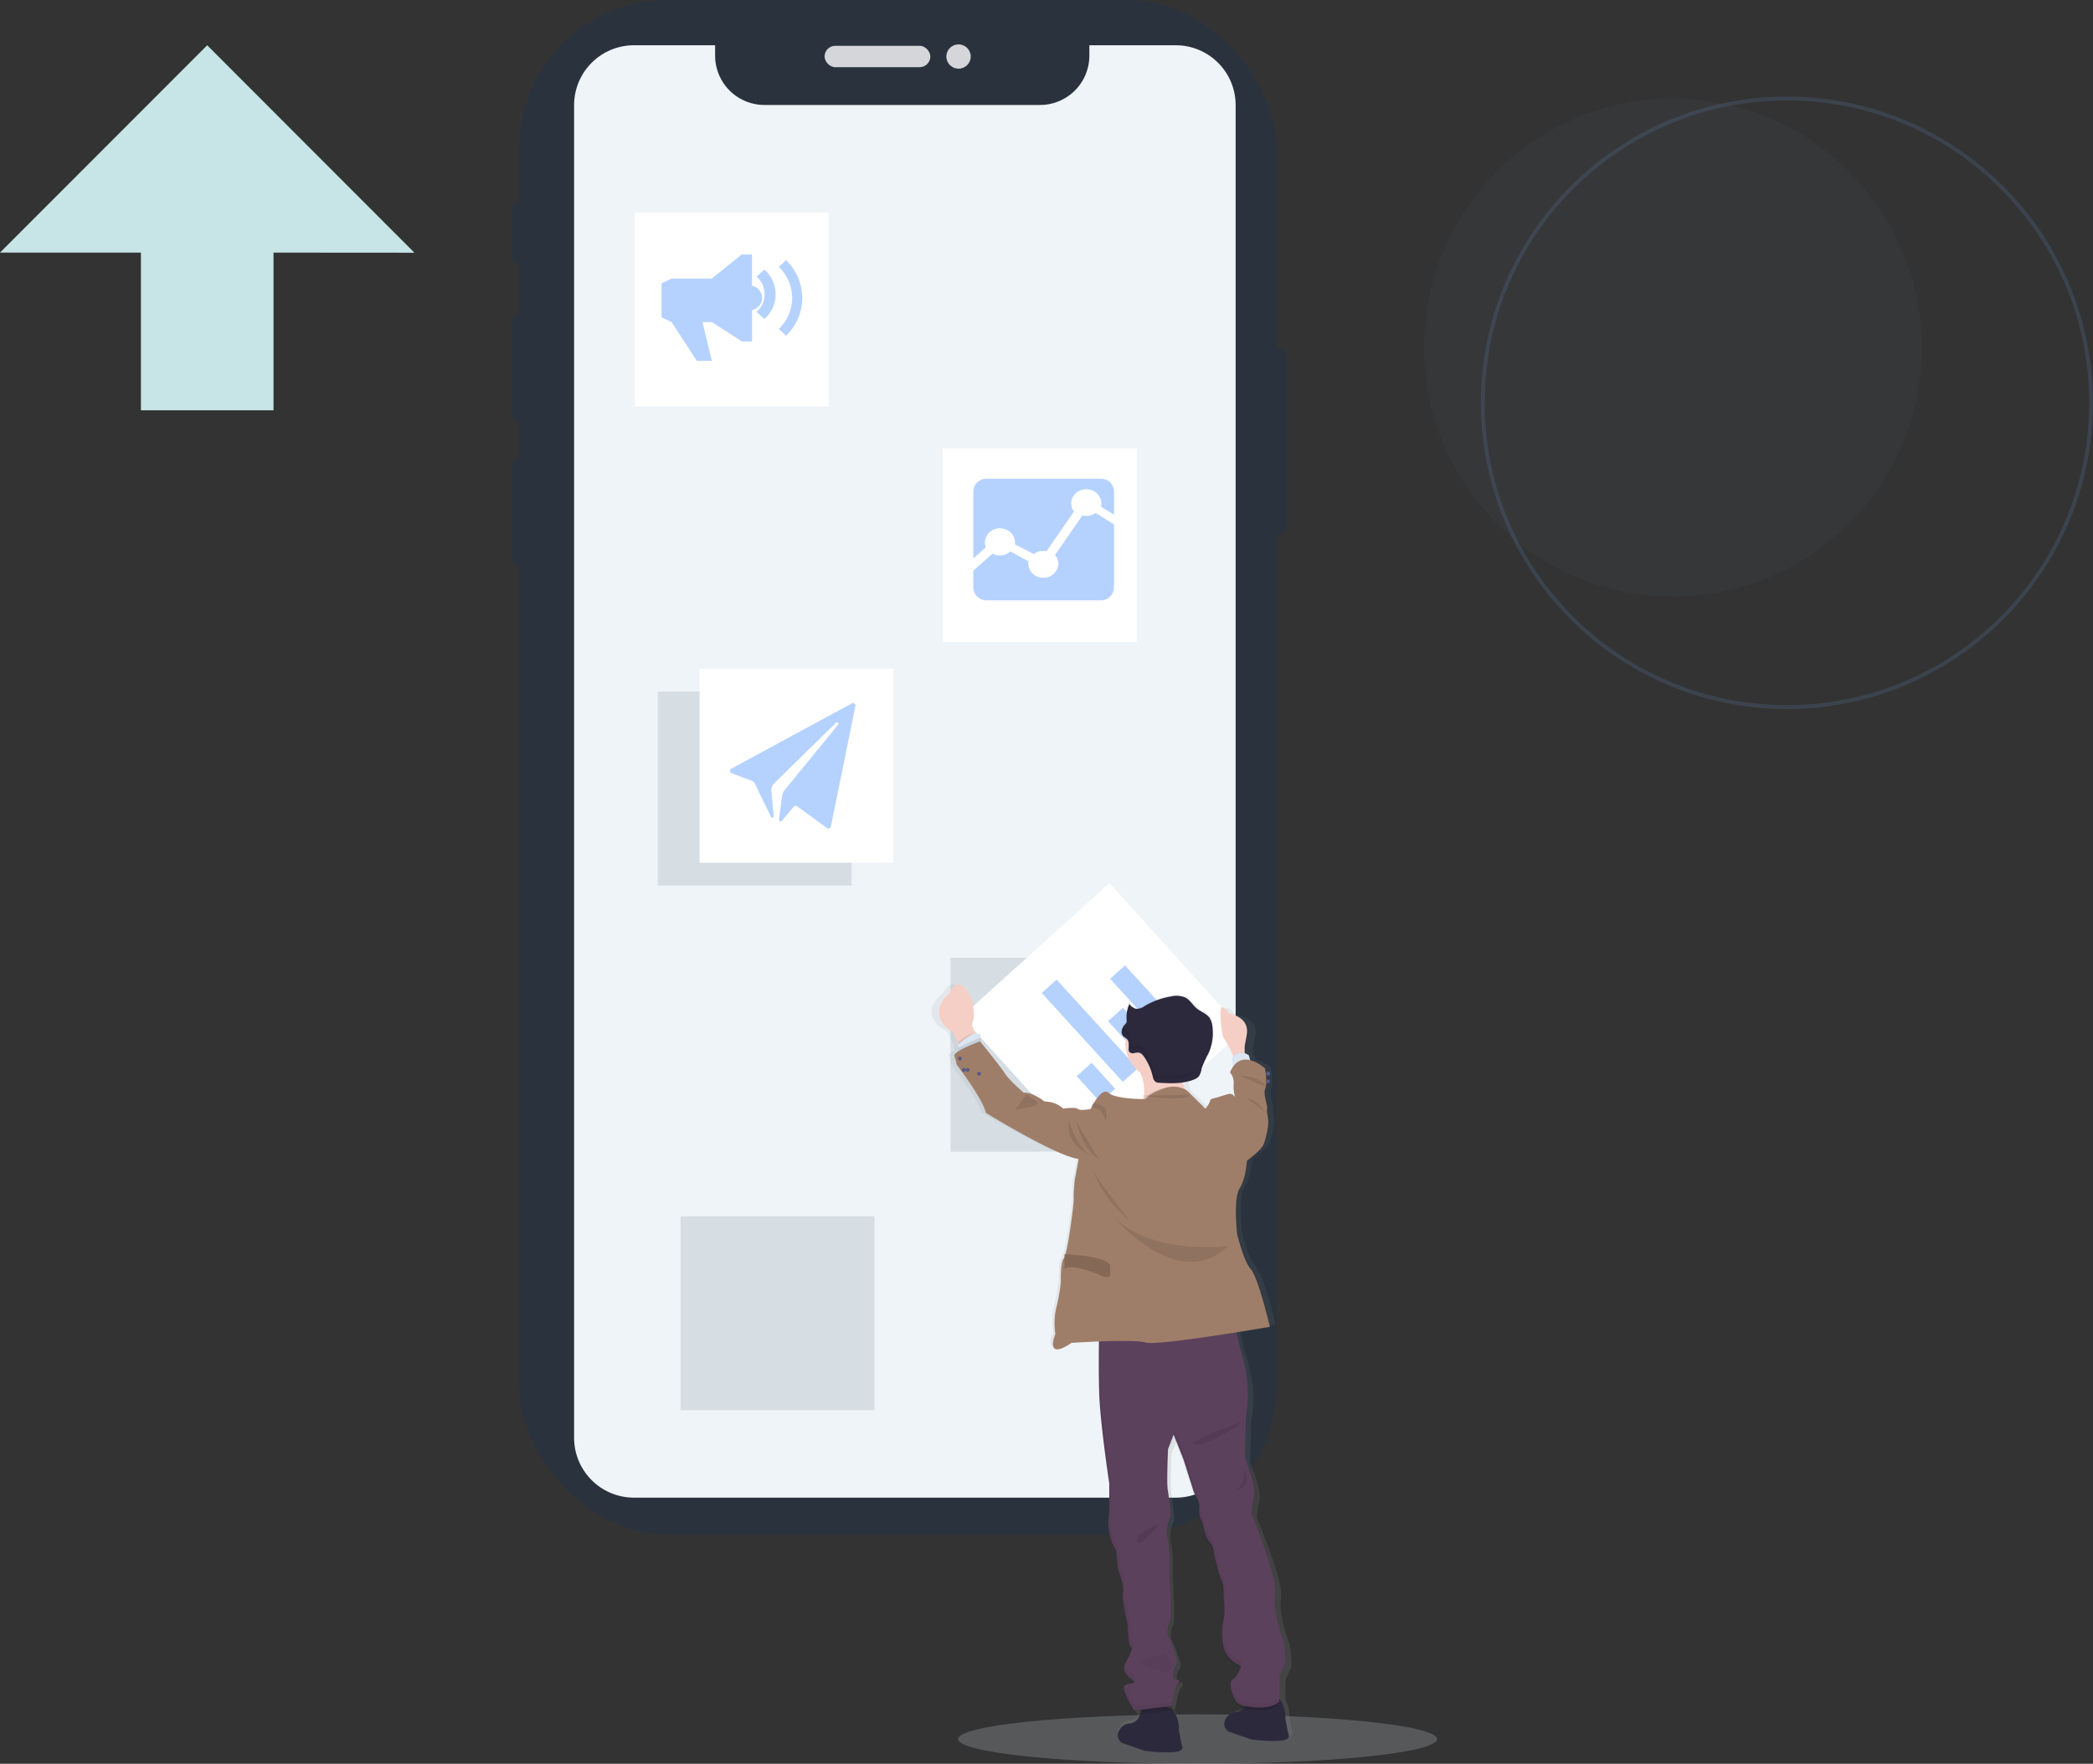 <svg xmlns="http://www.w3.org/2000/svg" width="550.5" height="463.906" viewBox="0 0 550.5 463.906">
    <rect x="0" y="0" width="550.5" height="463.906" fill="#333333" stroke="none"/>
    <defs>
        <style>
            .cls-1{fill:none;stroke:#404e5c;stroke-miterlimit:10;opacity:.661}.cls-2{fill:#4f6272;opacity:.089}.cls-3{fill:#c7e5e6}.cls-4{opacity:.9}.cls-5{fill:#29333e}.cls-6{fill:#e6e8ec}.cls-7,.cls-9{fill:#cdd6dd}.cls-7{opacity:.231}.cls-8{fill:#eff4f8}.cls-9{opacity:.711}.cls-10{fill:#fff}.cls-11{fill:#b5d2ff}.cls-12{fill:url(#linear-gradient)}.cls-13{fill:#2d293d}.cls-14,.cls-23,.cls-25{opacity:.1}.cls-15,.cls-16{fill:#5c415d}.cls-16,.cls-17,.cls-18{opacity:.05}.cls-19{fill:#f5cfc5}.cls-20{fill:#dce6f2}.cls-21{fill:#9f7e69}.cls-22{fill:#575988}.cls-23,.cls-24{fill:#856856}
        </style>
        <linearGradient id="linear-gradient" x1=".501" x2=".501" y1="1" gradientUnits="objectBoundingBox">
            <stop offset="0" stop-color="gray" stop-opacity=".251"/>
            <stop offset=".54" stop-color="gray" stop-opacity=".122"/>
            <stop offset="1" stop-color="gray" stop-opacity=".102"/>
        </linearGradient>
    </defs>
    <g id="Group_9" data-name="Group 9" transform="translate(-908 -3277.094)">
        <ellipse id="Oval" cx="80" cy="80.034" class="cls-1" rx="80" ry="80.034" transform="translate(1298 3303)"/>
        <g id="Group_5" data-name="Group 5">
            <ellipse id="Oval-2" cx="65.472" cy="65.5" class="cls-2" data-name="Oval" rx="65.472" ry="65.5" transform="translate(1282.528 3303)"/>
            <g id="CloudBased_illustration" transform="translate(832 3246)">
                <path id="Path" d="M71.94 54.534V96H37.06V54.534H0L54.5 0 109 54.561z" class="cls-3" transform="translate(76 43)"/>
                <g id="CloudBased_illustration-2" data-name="CloudBased_illustration" transform="translate(209.368 31)">
                    <g id="Group" class="cls-4" transform="translate(.632)">
                        <rect id="Rectangle" width="5.955" height="48.922" class="cls-5" rx="2.29" transform="translate(198.5 91.64)"/>
                        <rect id="Rectangle-2" width="3.34" height="16.106" class="cls-5" data-name="Rectangle" rx="1.67" transform="translate(.598 53.317)"/>
                        <rect id="Rectangle-3" width="3.764" height="28.032" class="cls-5" data-name="Rectangle" rx="1.882" transform="translate(.477 82.803)"/>
                        <rect id="Rectangle-4" width="3.582" height="28.273" class="cls-5" data-name="Rectangle" rx="1.791" transform="translate(.538 120.644)"/>
                        <rect id="Rectangle-5" width="199.22" height="403.591" class="cls-5" data-name="Rectangle" rx="38.99" transform="translate(2.494 .094)"/>
                        <rect id="Rectangle-6" width="27.82" height="5.628" class="cls-6" data-name="Rectangle" rx="2.814" transform="translate(82.88 12.14)"/>
                        <ellipse id="Oval-3" cx="3.206" cy="3.196" class="cls-6" data-name="Oval" rx="3.206" ry="3.196" transform="translate(114.908 11.765)"/>
                    </g>
                    <ellipse id="Oval-4" cx="63" cy="6.5" class="cls-7" data-name="Oval" rx="63" ry="6.5" transform="translate(118.632 451)"/>
                    <path id="Path-2" d="M158.231 0h-22.709v2.736A12.974 12.974 0 0 1 122.54 15.7H50.073A12.974 12.974 0 0 1 37.091 2.736V0H15.762A15.752 15.752 0 0 0 0 15.748v350.5A15.752 15.752 0 0 0 15.762 382h142.469A15.758 15.758 0 0 0 174 366.252V15.748A15.758 15.758 0 0 0 158.231 0z" class="cls-8" data-name="Path" transform="translate(17.632 12)"/>
                    <path id="Rectangle-7" d="M0 0h51v51H0z" class="cls-9" data-name="Rectangle" transform="translate(116.632 252)"/>
                    <path id="Rectangle-8" d="M0 0h51v51H0z" class="cls-9" data-name="Rectangle" transform="translate(39.632 182)"/>
                    <path id="Rectangle-9" d="M0 0h51v51H0z" class="cls-9" data-name="Rectangle" transform="translate(45.632 320)"/>
                    <path id="Rectangle-10" d="M0 0h51v51H0z" class="cls-10" data-name="Rectangle" transform="translate(33.632 56)"/>
                    <path id="Path-3" d="M2.043 0L0 1.852a6.274 6.274 0 0 1 2.115 4.641A6.274 6.274 0 0 1 0 11.134L2.043 13a8.622 8.622 0 0 0 0-13z" class="cls-11" data-name="Path" transform="translate(65.632 71)"/>
                    <path id="Shape" d="M13.237 28H9.274L2.642 17.816 0 16.545V7.633L2.642 6.36h10.567L21.135 0h2.649v8.282h.028a3.266 3.266 0 0 1 2.635 3.174 3.19 3.19 0 0 1-.74 2.032 3.408 3.408 0 0 1-1.9 1.142v8.282h-2.644l-7.925-5.095H10.76L13.237 28zm19.49-6.6l-1.878-1.808a11.217 11.217 0 0 0 0-16.273l1.879-1.809v.014a13.7 13.7 0 0 1 0 19.877z" class="cls-11" transform="translate(40.632 67)"/>
                    <path id="Rectangle-11" d="M0 0h52.362v52.353H0z" class="cls-10" data-name="Rectangle" transform="rotate(-42.12 407.104 -21.547)"/>
                    <path id="Shape-2" d="M15.4 36l-6.2-6.844 3.925-3.524 6.2 6.844L15.405 36zm5.916-5.345L0 7.255l3.9-3.518 21.345 23.386-3.924 3.531zm5.873-5.263l-9.76-10.718 3.925-3.532 9.758 10.725-3.918 3.524zm5.881-5.29L17.987 3.532 21.912 0 37 16.57l-3.924 3.53z" class="cls-11" data-name="Shape" transform="translate(140.632 254)"/>
                    <path id="Rectangle-12" d="M0 0h51v51H0z" class="cls-10" data-name="Rectangle" transform="translate(114.632 118)"/>
                    <path id="Path-4" d="M28.685.651l-7.2 10.419a3.593 3.593 0 0 1 .894 2.37 3.878 3.878 0 0 1-3.965 3.6 3.878 3.878 0 0 1-3.965-3.6 3.928 3.928 0 0 1 .069-.7l-4.759-2.6a4.154 4.154 0 0 1-4.7.56L0 15.186v4.474A3.445 3.445 0 0 0 3.528 23h29.944A3.452 3.452 0 0 0 37 19.659V3.041L32.186 0a4.062 4.062 0 0 1-2.428.794 4.249 4.249 0 0 1-1.045-.136z" class="cls-11" data-name="Path" transform="translate(122.632 135)"/>
                    <path id="Path-5" d="M7.011 13.066a4.1 4.1 0 0 1 2.8 1.082 3.587 3.587 0 0 1 1.162 2.621 2.249 2.249 0 0 1-.034.482l4.963 2.572a4.158 4.158 0 0 1 3.361-.746l7.221-10.455a3.512 3.512 0 0 1 .045-4.34 4.118 4.118 0 0 1 4.42-1.32 3.736 3.736 0 0 1 2.725 3.513 3.621 3.621 0 0 1-.11.874L37 9.478V3.292A3.425 3.425 0 0 0 33.474 0H3.526A3.419 3.419 0 0 0 0 3.292V21l3.3-2.958a3.528 3.528 0 0 1-.247-1.286 3.839 3.839 0 0 1 3.958-3.69z" class="cls-11" data-name="Path" transform="translate(122.632 126)"/>
                    <path id="Rectangle-13" d="M0 0h51v51H0z" class="cls-10" data-name="Rectangle" transform="translate(50.632 176)"/>
                    <path id="Path-6" d="M32.078.079L.344 17.267A.661.661 0 0 0 .39 18.45l5.415 2.043a1.322 1.322 0 0 1 .714.661l4.2 8.66c.079.383.787.489.793.1l-.661-7.159a2.545 2.545 0 0 1 .582-1.448L27.887 5.189a.41.41 0 0 1 .364-.106.377.377 0 0 1 .2.6L14.274 23.018a3.166 3.166 0 0 0-.555 1.428l-.846 6.181c.066.542.489.747.833.264L16.76 27.3a.661.661 0 0 1 .9-.145l7.874 5.738a.661.661 0 0 0 1-.39L32.99.773a.661.661 0 0 0-.926-.714z" class="cls-11" data-name="Path" transform="translate(58.632 185)"/>
                    <path id="Path-7" d="M94.981 196.847c-.543-2.294-.871-4.3-.871-4.3a8.9 8.9 0 0 0-1-4.368v-5.244a15.246 15.246 0 0 1 1.166-2.415c.831-1.445 0-6.756 0-6.756s-3.082-7.485-2.339-12.234-6.326-21.09-6.326-21.09a20.8 20.8 0 0 1 .67-4.682 3.372 3.372 0 0 0 .087-.977.727.727 0 0 0 0-.12v.04c-.107-3.13-2.587-9-2.587-9l.335-11.184a32.882 32.882 0 0 0-1-15.458c-.9-3.09-1.481-5.559-1.849-7.472-.04-.214-.08-.421-.114-.622 5.314-.809 9.381-1.485 9.381-1.485s-3.078-12.88-5.162-15.134-3.746-9.331-3.746-9.331-1.086-9.1.67-11.753 2.01-7.244 2.01-7.244 4.021-2.9 4.5-4.187a21.172 21.172 0 0 0 1.34-5.712c0-1.532-.5-2.9-.335-3.706s-1.166-3.86-.5-5.311a3.88 3.88 0 0 0 .261-1.4.087.087 0 0 0 0-.04 19.852 19.852 0 0 0-.355-3.779 10.728 10.728 0 0 0-3.954-2.114l-.087-.341-.228-.9a3.057 3.057 0 0 0-.4-.234V16.62l.623-2.943c1.233-5.1-5.6-5.866-5.6-5.866a3.6 3.6 0 0 0-1.937-1.7c-1.34-.482-.228 7.692.415 8.214a26.6 26.6 0 0 1 2.68 4.214l.121.207a2.718 2.718 0 0 0-.315.328l.261 1.773.04.274a7.281 7.281 0 0 0-1.092 1.853 3.95 3.95 0 0 1 1 2.9 9.082 9.082 0 0 0 .415 3.538c-.074-.087-.952-1.037-1.829-.8s-3.35.963-3.35.963-1.836.321-1.669.722-1.246 2.174-1.246 2.174l-4.925-4.682c-.054-.14-.1-.281-.147-.421a11.22 11.22 0 0 1-.422-2.007 10.957 10.957 0 0 0 1.568-.5 3.4 3.4 0 0 0 1.34-.87 5.305 5.305 0 0 0 .791-2.12A29.406 29.406 0 0 1 73.1 17.8a13.209 13.209 0 0 0 .952-7.258 4.824 4.824 0 0 0-.751-2.14c-.8-1.1-2.265-1.552-3.35-2.435s-1.74-2.217-2.98-2.879a5.886 5.886 0 0 0-3.739-.321A20.005 20.005 0 0 0 56.256 5.3a3.59 3.59 0 0 1-2.339.769 3.156 3.156 0 0 1-1.682-1.231.327.327 0 0 1 0-.074l-.06-.06a8.8 8.8 0 0 0-.764 3.679v.789a1.51 1.51 0 0 1 0 .174 1.175 1.175 0 0 1-.04.261 1.893 1.893 0 0 1-.456.669 2.964 2.964 0 0 0-.4.548.591.591 0 0 1 .067-.2 2.9 2.9 0 0 0-.516 1.545 1.537 1.537 0 0 0 .375 1.11 5.358 5.358 0 0 0 .8.669 9.348 9.348 0 0 0-.141 1.632 9.508 9.508 0 0 0 4.637 8.114l.168.421a11.68 11.68 0 0 1 .891 5.351.9.9 0 0 1-.06.395l-.174.2s-8.135.08-10.051-1.652-4.831 4.227-4.831 4.227-2.915.569-3.5 0-4.021-.08-4.021-.08a7.379 7.379 0 0 0-5.079-1.846 14.931 14.931 0 0 0-3.732-2.074l-.094-.033a4.175 4.175 0 0 0-1.836-.227s-4.021-3.3-5.16-5.07-6.7-8.341-6.748-8.375v-.314l-.067-.957a3.746 3.746 0 0 1-.5.047 1.161 1.161 0 0 0-.114-.334 18.044 18.044 0 0 0-1.179-2.676s0-1.2.355-1.505-.147-4.729-.147-4.729S6.254-3.949 3.03 2.326c0 0-6.1 4.06-.985 8.8 0 0 2.01.983 2.332 1.766.194.508.885 1.933 1.34 2.876l.208.421-.06.047.08.789v.308c-.965.542-1.615 1.084-1.461 1.5A8.79 8.79 0 0 1 5.067 21s7.083 8.849 8 12.635c0 0 18.991 11.264 25.236 12.074l-1.079 5.632a44.462 44.462 0 0 0-.248 4.589c.08 1.2-.751 6.689-.751 6.689s-1.086 8.027-2.01 9.171-.751 5.96-.751 5.96a40.129 40.129 0 0 1-1.246 6.836 17.342 17.342 0 0 0-.248 6.843s-3.17 7.244 4.416 2.334c0 0 3.719-.227 8.041-.375v2.2c-.054 4.147-.08 9.866.107 14.194.335 7.645 2.68 22.742 2.68 22.742v7.6A10.61 10.61 0 0 0 47 142.3a14.068 14.068 0 0 0 2.05 7.612l.583 5.07a20.973 20.973 0 0 1 1.394 5.351 2.625 2.625 0 0 1-.06.482 3.593 3.593 0 0 0-.067.776c-.074 2.3 1.34 7.813 1.34 7.813s.087 5.552.918 5.873c.71.274-.952 3.2-1.447 4.013a1.335 1.335 0 0 1-.034-.161c-.06.107-.1.167-.1.167a3.894 3.894 0 0 0-.261 1.4 2.005 2.005 0 0 0 .925 1.953c1.581.97 2.432 1.773 1.092 2.094a13.331 13.331 0 0 0-1.468.308c0-.06-.054-.127-.074-.187a.9.9 0 0 0-.523.93 4.108 4.108 0 0 0 .5 1.88 20.056 20.056 0 0 0 2.252 4.107l.67-.074a3.156 3.156 0 0 1-.375.669 2.592 2.592 0 0 1-.938.829 3.006 3.006 0 0 1-1.139.395 3.178 3.178 0 0 0-2.359 1.144c-.831 1.07-1.34 2.535.288 3.819l5.957 2.047s10.246 1.338 9.7-.963-.871-4.3-.871-4.3a9.063 9.063 0 0 0-.838-4.074 4.012 4.012 0 0 0-.362-.6l.362-.04s.751-5.07 1.749-6.02c.235-.221.288-.395.228-.528.107-.274-.154-.435-.489-.528l-.074.2a5.034 5.034 0 0 0-.992-.107s-.335-2.676.744-3.625a1.022 1.022 0 0 0 .214-.789 4.54 4.54 0 0 0-.114-1.084l-.04.067a38.586 38.586 0 0 0-2.392-6.241s-.08-2.415.583-3.385-.08-13.117-.08-13.117.248-5.873-.5-8.609.918-5.96.918-5.96v-.214s-.04-.361-.1-.93v.06c-.168-1.559-.482-4.375-.717-5.672-.335-1.853.08-10.7.08-10.7l1.5-3.779 2.68 6.515 2.828 8.7a7.384 7.384 0 0 1 1.441 3.692v.274a4.362 4.362 0 0 0 0 .582 5.184 5.184 0 0 0 .864 3.1s.751 4.107 1.916 5.15a4.631 4.631 0 0 1 1.166 3.057s1.414 5.96 2.084 7c.563.883.59 3.3.583 4.013v.221s.194 2.127.188 3.92v.622a6.224 6.224 0 0 1-.174 1.445v-.214a14.864 14.864 0 0 0-.429 3.712c-.04 2.14.288 4.682 1.588 6.161 2.252 2.575 3.665 2.254 3.665 2.254s-1.086 3.217-2.419 3.866a.8.8 0 0 0-.141.087.372.372 0 0 0-.034-.187 1.57 1.57 0 0 0-.389 1.2 8.605 8.605 0 0 0 1.648 4.769 2.641 2.641 0 0 0 1.126.669l-.208.127a4.7 4.7 0 0 1-.462.221 2.187 2.187 0 0 1-.67.174 3.178 3.178 0 0 0-2.359 1.144c-.831 1.07-1.34 2.535.288 3.819l5.957 2.047s10.13 1.363 9.611-.965z" class="cls-12" data-name="Path" transform="translate(111.632 259)"/>
                    <path id="Path-8" d="M7.139 11.6L1.087 9.5C-.579 8.179-.044 6.672.8 5.571a3.208 3.208 0 0 1 2.39-1.177 3 3 0 0 0 1.16-.406 2.721 2.721 0 0 0 .95-.853A4.29 4.29 0 0 0 6 .844s6.642-1.9 8.434 0A4.855 4.855 0 0 1 15.25 2a9.457 9.457 0 0 1 .843 4.19s.337 2.064.886 4.424-9.84.986-9.84.986z" class="cls-13" data-name="Path" transform="translate(160.632 449)"/>
                    <path id="Path-9" d="M7.135 11.605L1.093 9.5C-.579 8.18-.045 6.673.8 5.579A3.2 3.2 0 0 1 3.194 4.4a2.223 2.223 0 0 0 .7-.179 3.586 3.586 0 0 0 .466-.231A3.712 3.712 0 0 0 6.011.847s6.633-1.905 8.431 0a4.608 4.608 0 0 1 .632.846 9.287 9.287 0 0 1 1.019 4.5s.337 2.064.885 4.423-9.843.989-9.843.989z" class="cls-13" data-name="Path" transform="translate(188.632 446)"/>
                    <path id="Path-10" d="M8.269.811A4.666 4.666 0 0 1 9 1.919L0 3A4.288 4.288 0 0 0 .636.8s5.993-1.809 7.633.011z" class="cls-14" data-name="Path" transform="translate(166.632 448)"/>
                    <path id="Path-11" d="M10 1.615v1.724C8.62 5.7 1.939 5.187 0 3.99a3.13 3.13 0 0 0 .414-.215A3.6 3.6 0 0 0 1.888.8S7.811-1 9.417.8a4.346 4.346 0 0 1 .583.815z" class="cls-14" data-name="Path" transform="translate(192.632 445)"/>
                    <path id="Path-12" d="M48.639 94.638a15.866 15.866 0 0 0-1.143 2.43v6.4c-1.623 2.692-10.089 1.784-11.225.323s-2.36-5.264-1.062-5.91 2.36-3.891 2.36-3.891-1.352.323-3.577-2.268-1.542-8.34-1.136-9.72 0-5.991 0-5.991.081-3.238-.568-4.294-2.029-7.047-2.029-7.047a4.769 4.769 0 0 0-1.135-3.07c-1.136-1.057-1.873-5.183-1.873-5.183a5.291 5.291 0 0 1-.811-3.48c.243-2.019-1.386-4.214-1.386-4.214l-2.766-8.75-2.6-6.563-1.461 3.8s-.412 8.912-.081 10.77.811 6.8.811 6.8-1.63 3.244-.893 6 .487 8.663.487 8.663.73 12.23.081 13.206-.568 3.366-.568 3.366 3.334 7.128 2.272 8.077-.73 3.648-.73 3.648 2.279 0 1.305.969-1.711 6.058-1.711 6.058L9.345 106a20.7 20.7 0 0 1-2.2-4.133c-1.3-3 .243-2.692 1.555-3s.48-1.131-1.068-2.107-.676-3.157-.676-3.157 2.36-3.971 1.548-4.294-.9-5.91-.9-5.91-1.623-6.644-1.217-8.42-1.305-6.058-1.305-6.058l-.568-5.1a13.973 13.973 0 0 1-1.758-9.652v-7.88S.474 31.064.142 23.4c-.2-4.927-.149-11.651-.081-15.852C.1 5.2.142 3.641.142 3.641L35.3 0a28.871 28.871 0 0 0 .642 5.2c.358 1.918.92 4.409 1.8 7.519a34.042 34.042 0 0 1 .98 15.549l-.322 11.25s3.09 7.532 2.441 10.1a21.286 21.286 0 0 0-.676 4.712s6.918 16.444 6.187 21.223 2.286 12.277 2.286 12.277.813 5.381.001 6.808z" class="cls-15" data-name="Path" transform="translate(155.632 344)"/>
                    <path id="Path-13" d="M0 1.328L10 0S4.347 5.751 0 1.328z" class="cls-16" data-name="Path" transform="translate(184.632 395)"/>
                    <path id="Path-14" d="M2.256 0S2.687 3.63 0 5c0 0 4.8-.623 2.256-5z" class="cls-14" data-name="Path" transform="translate(191.632 387)"/>
                    <path id="Path-15" d="M13 0S3.79 6.5.459 5.969 13 0 13 0z" class="cls-14" data-name="Path" transform="translate(180.632 374)"/>
                    <path id="Path-16" d="M6 0S.2 1.579 0 4.358 6 0 6 0z" class="cls-14" data-name="Path" transform="translate(165.632 401)"/>
                    <path id="Path-17" d="M6.562 0S-2 1.721.435 2.9A39.336 39.336 0 0 0 6.858 5s2.756.155-.296-5z" class="cls-17" data-name="Path" transform="translate(166.632 435)"/>
                    <g id="Group-2" class="cls-18" data-name="Group" transform="translate(155.632 348)">
                        <path id="Path-18" d="M1.22 1.387A1.892 1.892 0 0 1 .348 0L.254.175s-.893 2.181.671 3.157c.175.108.342.222.5.33.282-.054.591-.094.879-.168 1.272-.294.453-1.111-1.084-2.107z" data-name="Path" transform="translate(6.841 90.155)"/>
                        <path id="Path-19" d="M.46 1.67C.722 1.427.709.8.554 0A4.528 4.528 0 0 0 .01 2.349a1.8 1.8 0 0 1 .45-.679z" data-name="Path" transform="translate(19.878 89.253)"/>
                        <path id="Path-20" d="M.671 0A11.176 11.176 0 0 0 0 2.976 11.79 11.79 0 0 1 .738.956 6.031 6.031 0 0 0 .671 0z" data-name="Path" transform="translate(18.197 50.625)"/>
                        <path id="Path-21" d="M.379.889A3.862 3.862 0 0 0 .466 0 25.286 25.286 0 0 0 .2 1.663c.058-.256.112-.512.179-.774z" data-name="Path" transform="translate(40.311 45.482)"/>
                        <path id="Path-22" d="M.323 1.8A5.11 5.11 0 0 0 .565 0 5.946 5.946 0 0 0 .1 2.269 2.184 2.184 0 0 1 .323 1.8z" data-name="Path" transform="translate(18.317 77.627)"/>
                        <path id="Path-23" d="M13.875 0a32.476 32.476 0 0 0-1.108 4.975L3 6.113A20.31 20.31 0 0 1 .813 1.979a7.23 7.23 0 0 1-.275-.714c-.584.269-.819.875-.047 2.693a20.074 20.074 0 0 0 2.188 4.127l9.76-1.138s.732-5.1 1.7-6.059c.474-.518.172-.76-.264-.888z" data-name="Path" transform="translate(6.766 94.693)"/>
                        <path id="Path-24" d="M7.614 79.835s.081 5.594.886 5.917c.409-.922.671-1.8.315-1.946-.805-.322-.885-5.906-.885-5.906s-1.618-6.645-1.208-8.428-1.3-6.059-1.3-6.059l-.564-5.1a14.091 14.091 0 0 1-1.779-9.64V40.8S.822 25.568.5 17.874C.291 12.946.352 6.22.419 2.02V0H.144S.1 1.555.063 3.911C0 8.105-.064 14.837.144 19.765c.322 7.695 2.584 22.923 2.584 22.923v7.856a14.044 14.044 0 0 0 1.819 9.721l.564 5.1s1.7 4.288 1.289 6.059 1.214 8.411 1.214 8.411z" data-name="Path" transform="translate(.125 .31)"/>
                        <path id="Path-25" d="M1.928 3.851A9.44 9.44 0 0 1 .384 0c-1 .9.148 4.409 1.222 5.8s9.532 2.349 11.149-.33V3.925C10.567 6.1 3 5.231 1.928 3.851z" data-name="Path" transform="translate(34.56 94.767)"/>
                        <path id="Path-26" d="M1.128.074A16.213 16.213 0 0 0 0 2.5v1.142c.181-.417.443-.969.805-1.622A4.92 4.92 0 0 0 1.161 0z" data-name="Path" transform="translate(47.637 89.388)"/>
                        <path id="Path-27" d="M4.622 11.97a15.624 15.624 0 0 0 .8-1.925s-1.342.323-3.558-2.269C.28 5.891.192 2.329.414 0 .011 1.38-.64 7.129 1.541 9.721c1.43 1.703 2.497 2.141 3.081 2.249z" data-name="Path" transform="translate(32.362 78.771)"/>
                        <path id="Path-28" d="M14.264 44.519a44.642 44.642 0 0 1 .161 4.8c.054-.316.114-.572.161-.754.409-1.346 0-5.992 0-5.992s.081-3.245-.564-4.3-2.014-7.048-2.014-7.048a4.793 4.793 0 0 0-1.128-3.077C9.753 27.1 9.021 22.97 9.021 22.97a5.324 5.324 0 0 1-.812-3.48 7.113 7.113 0 0 0-1.342-4.214L4.121 6.523 1.5 0 .047 3.8s0 .478-.047 1.232l1.181-3.09L3.766 8.5l2.745 8.752s1.611 2.188 1.342 4.208a5.337 5.337 0 0 0 .839 3.447s.725 4.127 1.853 5.184a4.817 4.817 0 0 1 1.134 3.077s1.342 5.992 2.014 7.048.571 4.303.571 4.303z" data-name="Path" transform="translate(18.513 28.261)"/>
                    </g>
                    <path id="Path-29" d="M6.876 7.456l-.523 2.918.029 1.326v.955L3.479 13l-.325-.663A29.116 29.116 0 0 0 .889 8.159C.349 7.641-.609-.463.541.021A3.228 3.228 0 0 1 2.167 1.7s5.742.689 4.709 5.756z" class="cls-19" data-name="Path" transform="translate(187.632 265)"/>
                    <path id="Path-30" d="M4 1.585L.4 2 0 1.2A2.963 2.963 0 0 1 3.986.476z" class="cls-14" data-name="Path" transform="translate(190.632 277)"/>
                    <path id="Path-31" d="M5 2.874L.365 4l-.1-.731L0 1.331a3.168 3.168 0 0 1 2.119-1.3A3.1 3.1 0 0 1 4.5.688l.231.987z" class="cls-20" data-name="Path" transform="translate(190.632 277)"/>
                    <path id="Path-32" d="M10 14.406L5.6 17l-.4-.915c-.424-.963-1.048-2.41-1.248-2.929-.262-.8-2.1-1.809-2.1-1.809-4.617-4.826.88-8.97.88-8.97 2.913-6.41 6.157 2.171 6.157 2.171s.449 4.526.131 4.826-.32 1.544-.32 1.544a19.751 19.751 0 0 1 1.067 2.731c.164.477.233.757.233.757z" class="cls-19" data-name="Path" transform="translate(113.632 259)"/>
                    <path id="Path-33" d="M5 .68L.416 3 0 2.182C.649 1.675 2.942-.077 3.695 0a5.717 5.717 0 0 0 1.091 0C4.929.43 5 .68 5 .68z" class="cls-14" data-name="Path" transform="translate(118.632 272)"/>
                    <path id="Path-34" d="M6 2.075L.2 5 .08 3.721 0 2.846S3.362-.109 4.385 0A5.271 5.271 0 0 0 5.9 0l.066 1.07z" class="cls-20" data-name="Path" transform="translate(118.632 272)"/>
                    <path id="Path-35" d="M19 17.423S-3.716 19.961.528 18.6c2.958-.954 4.132-2.811 4.382-4.875a11.761 11.761 0 0 0-.846-5.195 22.475 22.475 0 0 0-2.033-4.064s17.363-9.451 13.893-.856a13.36 13.36 0 0 0-.984 4.07 11.363 11.363 0 0 0 .439 4.115A12.26 12.26 0 0 0 19 17.423z" class="cls-19" data-name="Path" transform="translate(162.632 274)"/>
                    <path id="Path-36" d="M14.521 3.571a12.685 12.685 0 0 0-1.028 4.035C11.778 8.95 9.907 8.892 7.5 8.892c-1.851 0-3.9.425-5.375-.412A21.847 21.847 0 0 0 0 4.452s18.148-9.401 14.521-.881z" class="cls-14" data-name="Path" transform="translate(164.632 274)"/>
                    <circle id="Oval-5" cx="9.5" cy="9.5" r="9.5" class="cls-19" data-name="Oval" transform="translate(162.632 265)"/>
                    <path id="Path-37" d="M19 6.457S-3.716 8.94.528 7.606c2.958-.933 4.132-2.75 4.382-4.769A12.466 12.466 0 0 1 9.771.342a6.989 6.989 0 0 1 4.113-.063 5.577 5.577 0 0 1 1.5.635A11.966 11.966 0 0 0 19 6.457z" class="cls-14" data-name="Path" transform="translate(162.632 286)"/>
                    <path id="Path-38" d="M5 1.1L.1 2 0 1.414A4.992 4.992 0 0 1 4.711.136z" class="cls-14" data-name="Path" transform="translate(190.632 280)"/>
                    <path id="Path-39" d="M6 1.021L.119 4 0 2.7A42.689 42.689 0 0 1 5.926 0z" class="cls-14" data-name="Path" transform="translate(118.632 273)"/>
                    <path id="Path-40" d="M36 4.56c-9.1 1.246-22.055 2.876-24.111 2.332C10.186 6.438 4.743 6.485 0 6.627.041 4.565.081 3.2.081 3.2L35.369 0A22.311 22.311 0 0 0 36 4.56z" class="cls-14" data-name="Path" transform="translate(155.632 346)"/>
                    <path id="Path-41" d="M83 75.073s-29.539 5.1-32.709 4.125-19.445.087-19.445.087c-7.324 4.933-4.261-2.349-4.261-2.349a17.667 17.667 0 0 1 .241-6.885 42.4 42.4 0 0 0 1.2-6.885s-.161-4.859.722-5.99 1.933-9.234 1.933-9.234.809-5.505.729-6.73.241-4.61.241-4.61l1.049-5.671c-6.02-.808-24.388-12.148-24.388-12.148C7.428 14.981.585 6.07.585 6.07a9.421 9.421 0 0 0-.562-2.187C-.459 2.591 6.786 0 6.786 0s5.391 6.642 6.514 8.419 4.99 5.1 4.99 5.1a3.878 3.878 0 0 1 1.773.236h.094a14.253 14.253 0 0 1 3.6 2.08 6.952 6.952 0 0 1 4.91 1.864s3.3-.485 3.866.081 3.344 0 3.344 0 2.823-5.99 4.682-4.253 9.706 1.662 9.706 1.662c1.05-1.4 3.592-2.4 5.191-2.921a6.87 6.87 0 0 1 4.194-.067 5.177 5.177 0 0 1 1.659.808l4.761 4.711s1.338-1.783 1.211-2.187 1.612-.727 1.612-.727 2.334-.727 3.217-.976 1.7.727 1.766.808a9.537 9.537 0 0 1-.4-3.56 4.054 4.054 0 0 0-.963-2.914c2.843-6.918 9.2-1.063 9.2-1.063s.722 3.8.08 5.263.669 4.536.482 5.344.321 2.187.321 3.722a22.257 22.257 0 0 1-1.284 5.754c-.488 1.292-4.348 4.206-4.348 4.206s-.241 4.617-1.933 7.289-.666 11.821-.666 11.821 1.605 7.127 3.619 9.422S83 75.073 83 75.073z" class="cls-21" data-name="Path" transform="translate(117.632 274)"/>
                    <path id="Path-42" d="M3.8 5s-.835-2.71-1.6-2.94A17.385 17.385 0 0 1 0 1l.492-1S3.344.84 3.8 1.734 3.8 5 3.8 5z" class="cls-14" data-name="Path" transform="translate(153.632 290)"/>
                    <path id="Path-43" d="M6 2.313C5.868 3.2 0 4 0 4l2.967-4 .077.037A11.449 11.449 0 0 1 6 2.313z" class="cls-14" data-name="Path" transform="translate(133.632 288)"/>
                    <circle id="Oval-6" cx=".5" cy=".5" r=".5" class="cls-22" data-name="Oval" transform="translate(118.632 278)"/>
                    <circle id="Oval-7" cx=".5" cy=".5" r=".5" class="cls-22" data-name="Oval" transform="translate(119.632 281)"/>
                    <circle id="Oval-8" cx=".5" cy=".5" r=".5" class="cls-22" data-name="Oval" transform="translate(120.632 281)"/>
                    <circle id="Oval-9" cx=".5" cy=".5" r=".5" class="cls-22" data-name="Oval" transform="translate(123.632 282)"/>
                    <circle id="Oval-10" cx=".5" cy=".5" r=".5" class="cls-22" data-name="Oval" transform="translate(199.632 282)"/>
                    <circle id="Oval-11" cx=".5" cy=".5" r=".5" class="cls-22" data-name="Oval" transform="translate(199.632 282)"/>
                    <circle id="Oval-12" cx=".5" cy=".5" r=".5" class="cls-22" data-name="Oval" transform="translate(199.632 284)"/>
                    <path id="Path-44" d="M0 0c-.073-.1 17.974 23.319 32 9.79 0 0-22.154 3.083-32-9.79z" class="cls-14" data-name="Path" transform="translate(157.632 318)"/>
                    <path id="Path-45" d="M0 0s10.862.255 12 2.961v2.816a2.367 2.367 0 0 1-2.008 0c-1.1-.51-7.663-3.4-9.979-2.01z" class="cls-23" data-name="Path" transform="translate(146.632 330)"/>
                    <path id="Path-46" d="M0 0s10.859.255 12 2.957v2.818a2.382 2.382 0 0 1-2.022 0c-1.1-.516-7.7-3.4-9.978-2.01z" class="cls-24" data-name="Path" transform="translate(146.632 330)"/>
                    <path id="Path-47" d="M0 0a37.192 37.192 0 0 0 3.895 7.438A27.617 27.617 0 0 0 10 14S.167 1.565 0 0z" class="cls-14" data-name="Path" transform="translate(153.632 307)"/>
                    <path id="Path-48" d="M0 0s1.68 7.465 6 10z" class="cls-14" data-name="Path" transform="translate(149.632 295)"/>
                    <path id="Path-49" d="M.158 0C.113-.134-1.406 5.744 6 9 6 9 2.871 7.981.158 0z" class="cls-14" data-name="Path" transform="translate(147.632 295)"/>
                    <path id="Path-50" d="M0 .005C-.122.005 3.9 2.737 5 4 5 4 2.383-.172 0 .005z" class="cls-14" data-name="Path" transform="translate(194.632 289)"/>
                    <path id="Path-51" d="M8.234 21.4A2 2 0 0 0 9 22.684a2.247 2.247 0 0 0 .934.2c3.023.179 6.163.3 8.992-.808a3.365 3.365 0 0 0 1.383-.867 5.01 5.01 0 0 0 .733-2.085 31.8 31.8 0 0 1 1.836-4.024 13 13 0 0 0 .975-7.23 4.7 4.7 0 0 0-.753-2.122c-.8-1.092-2.262-1.536-3.32-2.41S18.036 1.134 16.8.478a6.022 6.022 0 0 0-3.731-.317A20.286 20.286 0 0 0 6.1 2.67a3.552 3.552 0 0 1-2.331.761A3.189 3.189 0 0 1 2.05 2.173 8.484 8.484 0 0 0 1.31 6.3a1.9 1.9 0 0 1 0 .622 1.983 1.983 0 0 1-.463.662C.1 8.41-.364 9.721.369 10.555c.325.364.816.563 1.127.934.56.662.367 1.622.353 2.476a1.281 1.281 0 0 0 .221.841 1.329 1.329 0 0 0 1.224.278 3.491 3.491 0 0 1 1.3-.119 2.183 2.183 0 0 1 1.136.835 14.805 14.805 0 0 1 2.504 5.6z" class="cls-13" data-name="Path" transform="translate(161.632 262)"/>
                    <g id="Group-3" class="cls-25" data-name="Group" transform="translate(161.632 263)">
                        <path id="Path-52" d="M19.241 12.456a3.047 3.047 0 0 1-1.29.853c-2.581 1.109-5.535.978-8.348.8a1.87 1.87 0 0 1-.871-.2 1.976 1.976 0 0 1-.723-1.267 14.778 14.778 0 0 0-2.355-5.554A2.018 2.018 0 0 0 4.6 6.261a3.072 3.072 0 0 0-1.213.118A1.185 1.185 0 0 1 2.241 6.1a1.29 1.29 0 0 1-.2-.833c0-.847.187-1.8-.335-2.454-.291-.365-.749-.562-1.052-.923A1.877 1.877 0 0 1 .48 0a2.191 2.191 0 0 0-.136 2.52c.3.361.761.558 1.052.925.523.656.342 1.608.329 2.454a1.33 1.33 0 0 0 .206.833 1.179 1.179 0 0 0 1.142.276 3.072 3.072 0 0 1 1.213-.118 2.05 2.05 0 0 1 1.058.827A15.034 15.034 0 0 1 7.7 13.276a2.01 2.01 0 0 0 .716 1.273 1.991 1.991 0 0 0 .871.2c2.819.177 5.748.3 8.387-.8a3.164 3.164 0 0 0 1.29-.86 2.515 2.515 0 0 0 .4-.761.47.47 0 0 1-.123.128z" data-name="Path" transform="translate(.262 5.939)"/>
                        <path id="Path-53" d="M.048 4.554a1.317 1.317 0 0 0 .284-.479 2 2 0 0 0 0-.617A8.8 8.8 0 0 1 .764.059L.712 0a8.8 8.8 0 0 0-.69 4.088 2.81 2.81 0 0 1 .026.466z" data-name="Path" transform="translate(1.507 .151)"/>
                    </g>
                    <path id="Path-54" d="M0 .249S11.927 2.094 13 0" class="cls-14" data-name="Path" transform="translate(166.632 288)"/>
                    <path id="Path-55" d="M0 0s5.735 0 7 3" class="cls-14" data-name="Path" transform="translate(192.632 283)"/>
                </g>
            </g>
        </g>
    </g>
</svg>
